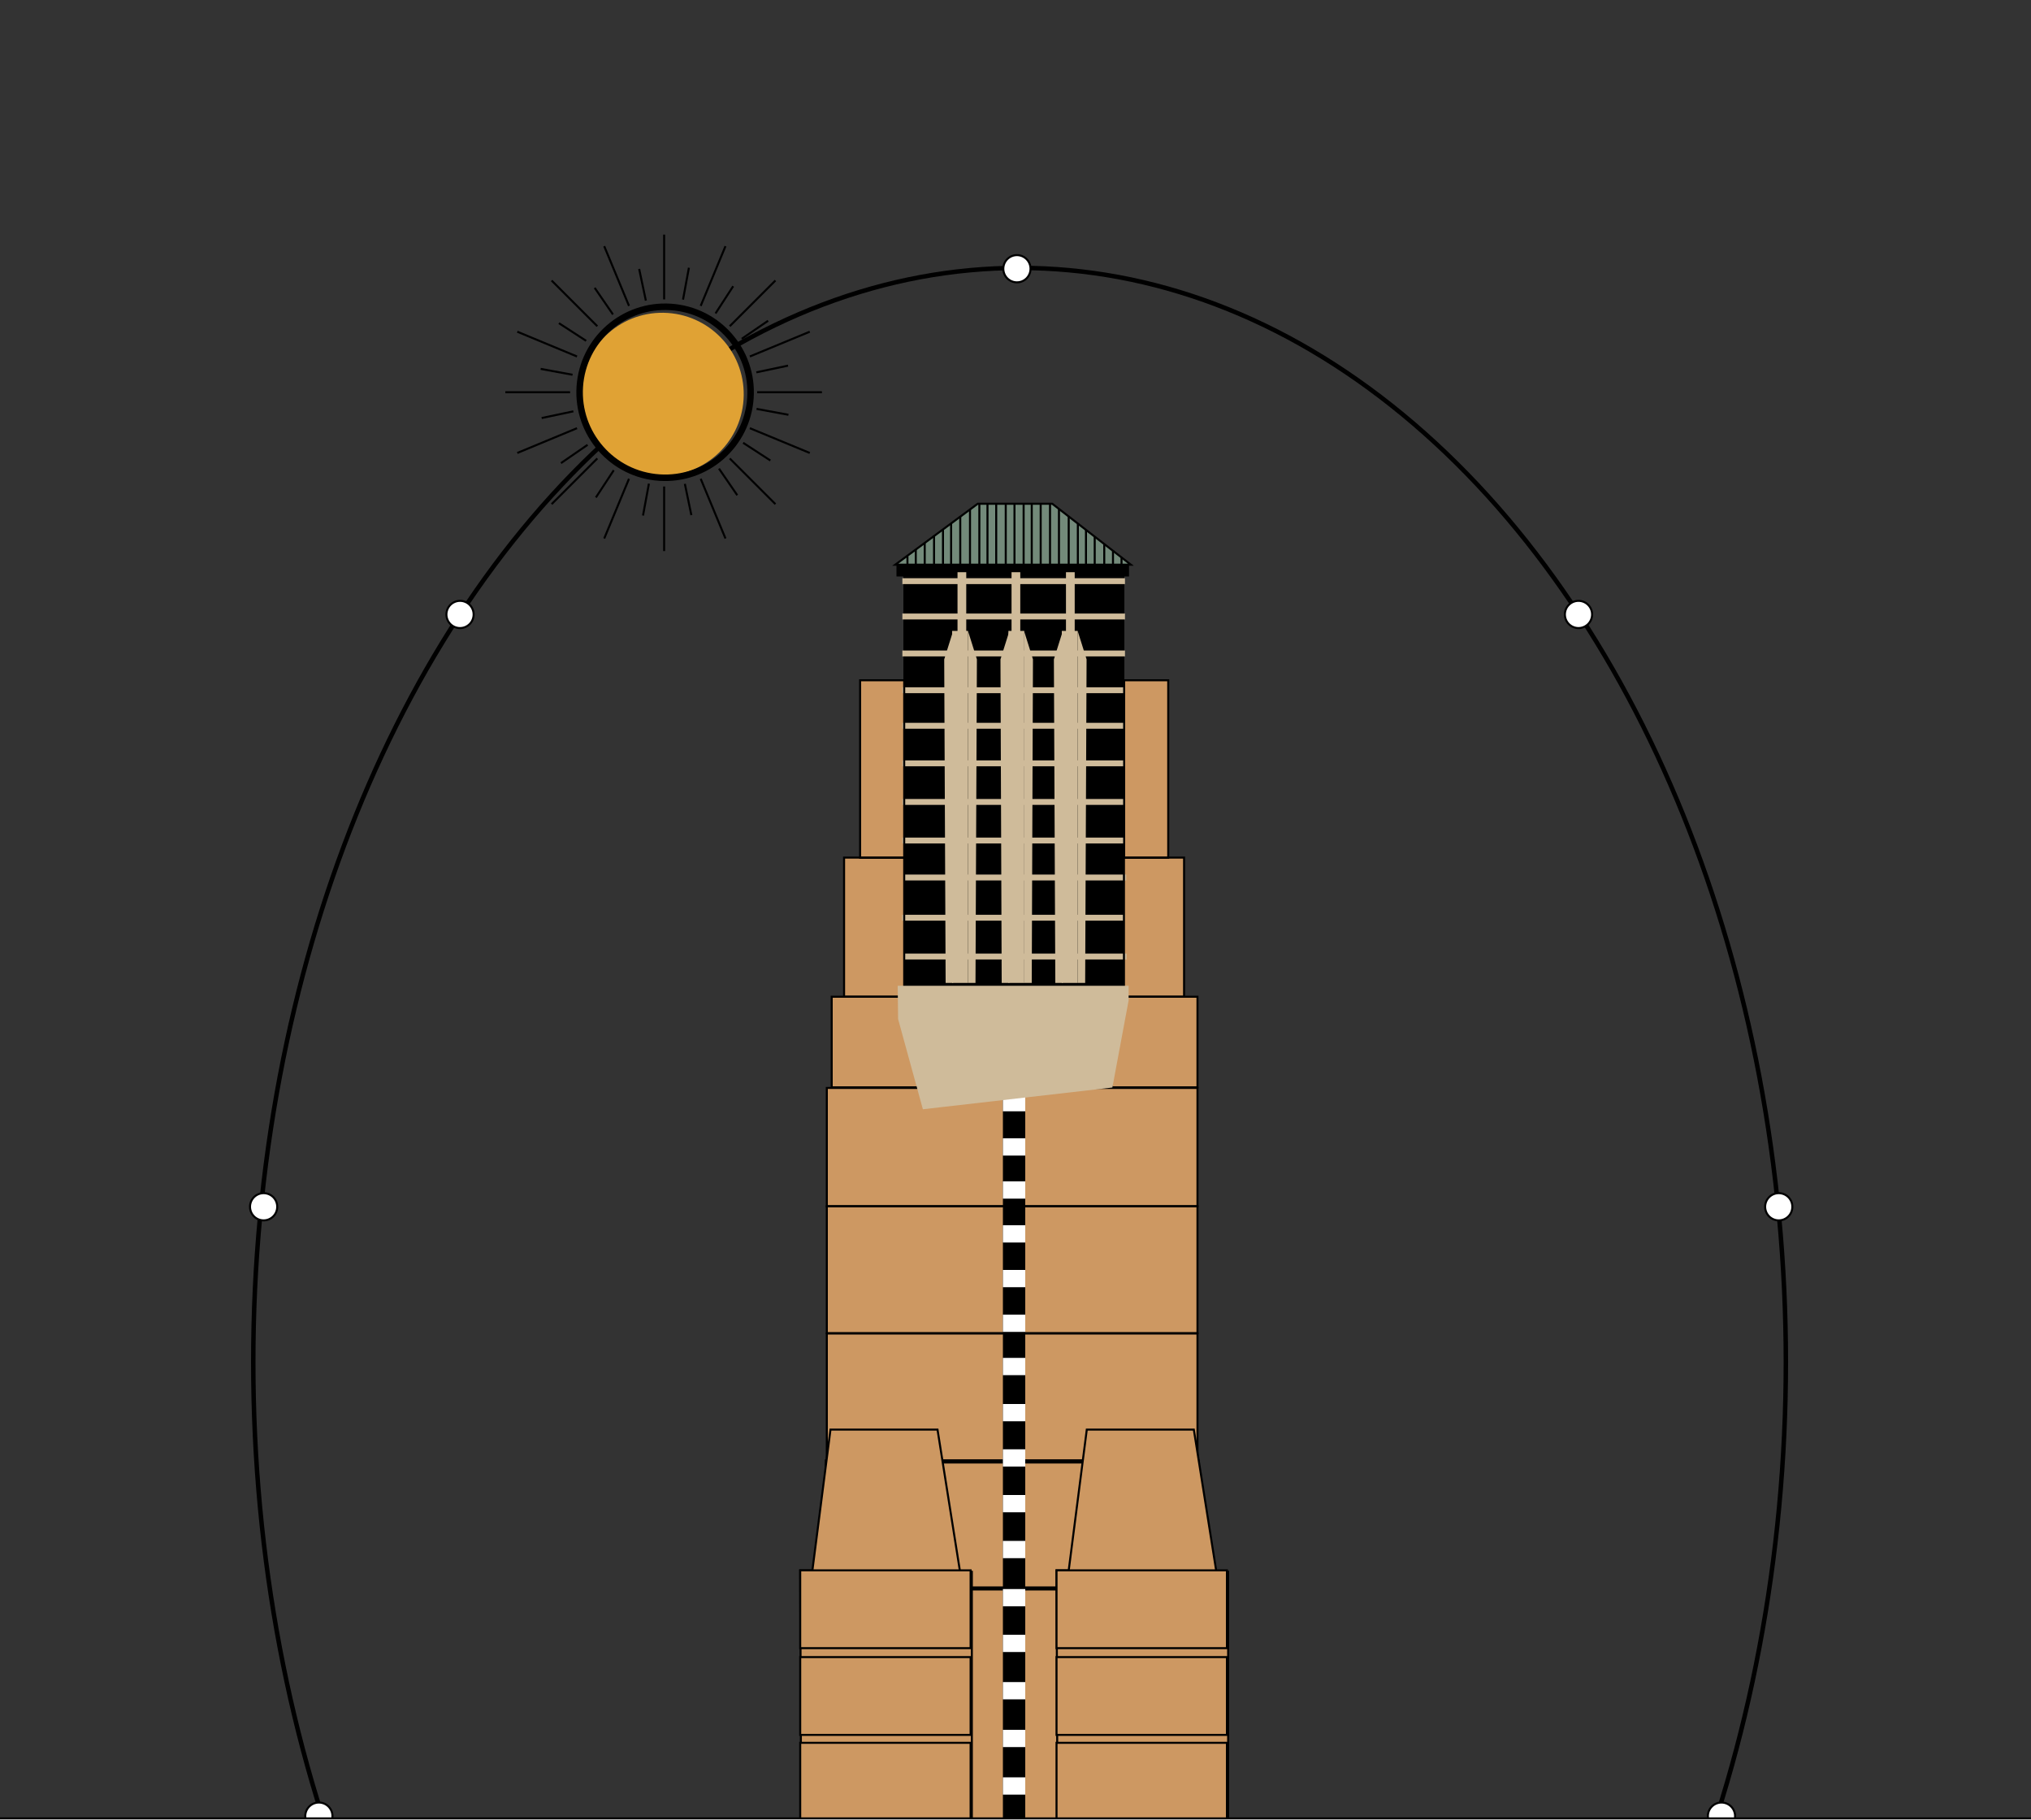 <?xml version="1.0" encoding="UTF-8"?> <svg xmlns="http://www.w3.org/2000/svg" id="Layer_1" version="1.1" viewBox="0 0 1000 896"><rect x="0" y="0" width="1000" height="896" fill="#333333" stroke="none"/><defs><style> .st0 { fill: #cfbb9a; } .st1, .st2 { fill: #cd9862; } .st1, .st3, .st4, .st5, .st6, .st7 { stroke-miterlimit: 10; } .st1, .st3, .st4, .st5, .st8 { stroke: #000; } .st3, .st9 { fill: #fff; } .st4, .st5, .st6, .st7, .st8 { fill: none; } .st10 { fill: #e0a234; } .st11 { fill: #738a7a; } .st5 { stroke-width: 2.2px; } .st6 { stroke-width: 2.9px; } .st6, .st7 { stroke: #cfbb9a; } .st7 { stroke-width: 4.3px; } .st8 { stroke-miterlimit: 10; stroke-width: 3.2px; } </style></defs><g id="Layer_2"><ellipse class="st5" cx="502" cy="670.6" rx="377.3" ry="538.7"></ellipse></g><g id="Layer_11"><g id="Layer_4"><g><polygon class="st2" points="423.6 335.2 423.6 422.4 415.7 422.4 415.7 490.7 409.5 490.7 409.5 535.7 407.1 535.7 407.1 735.9 407.1 895.3 594.4 895.3 589.6 706.1 589.6 490.8 583 490.8 583 422.3 575.3 422.3 575.3 335 551.2 335 423.6 335.2"></polygon><g><polygon class="st11" points="441.2 277.9 481.4 248 518.1 248 557.1 278 441.2 277.9"></polygon><polygon class="st4" points="440.8 278 556.8 278 518.1 248 481.4 248 440.8 278"></polygon><line class="st4" x1="482.2" y1="247.8" x2="482.2" y2="278.2"></line><line class="st4" x1="486.2" y1="247.8" x2="486.2" y2="278.2"></line><line class="st4" x1="490.5" y1="247.8" x2="490.5" y2="278.2"></line><line class="st4" x1="495.2" y1="247.8" x2="495.2" y2="278.2"></line><line class="st4" x1="499.5" y1="247.8" x2="499.5" y2="278.2"></line><line class="st4" x1="504" y1="247.8" x2="504" y2="278.2"></line><line class="st4" x1="508" y1="247.8" x2="508" y2="278.2"></line><line class="st4" x1="512.4" y1="247.8" x2="512.4" y2="278.2"></line><line class="st4" x1="517" y1="247.8" x2="517" y2="278.2"></line><line class="st4" x1="521.4" y1="250.4" x2="521.4" y2="278.2"></line><line class="st4" x1="526.2" y1="254.1" x2="526.2" y2="278.2"></line><line class="st4" x1="530.7" y1="258" x2="530.7" y2="278.2"></line><line class="st4" x1="534.7" y1="260.8" x2="534.7" y2="278.2"></line><line class="st4" x1="539" y1="264.3" x2="539" y2="278.2"></line><line class="st4" x1="543.7" y1="267.9" x2="543.7" y2="278.2"></line><line class="st4" x1="548" y1="271" x2="548" y2="278.2"></line><line class="st4" x1="552.2" y1="274.5" x2="552.2" y2="278.2"></line><line class="st4" x1="477.6" y1="250.8" x2="477.6" y2="278.2"></line><line class="st4" x1="472.8" y1="254.1" x2="472.8" y2="278.2"></line><line class="st4" x1="468.3" y1="258" x2="468.3" y2="278.2"></line><line class="st4" x1="464.3" y1="260.8" x2="464.3" y2="278.2"></line><line class="st4" x1="459.9" y1="263.7" x2="459.9" y2="278.2"></line><line class="st4" x1="455.3" y1="267.4" x2="455.3" y2="278.2"></line><line class="st4" x1="450.9" y1="270.4" x2="450.9" y2="278.2"></line><line class="st4" x1="446.8" y1="273.8" x2="446.8" y2="278.2"></line></g><rect x="441.4" y="278.3" width="114.5" height="5.5"></rect><rect x="444.8" y="283.7" width="108.8" height="202.2"></rect><rect class="st0" x="496.5" y="310.6" width="7.8" height="173.3"></rect><polygon class="st0" points="508.6 324.6 504.2 310.6 504.2 483.9 508 483.9 508.6 324.6"></polygon><polygon class="st0" points="492.6 324.6 497 310.6 497 483.9 493.2 483.9 492.6 324.6"></polygon><rect class="st0" x="468.8" y="310.6" width="7.8" height="173.3"></rect><polygon class="st0" points="481 324.6 476.6 310.6 476.6 483.9 480.3 483.9 481 324.6"></polygon><polygon class="st0" points="464.9 324.6 469.3 310.6 469.3 483.9 465.6 483.9 464.9 324.6"></polygon><rect class="st0" x="522.8" y="310.6" width="7.8" height="173.3"></rect><polygon class="st0" points="535 324.6 530.6 310.6 530.6 483.9 534.3 483.9 535 324.6"></polygon><polygon class="st0" points="518.9 324.6 523.3 310.6 523.3 483.9 519.6 483.9 518.9 324.6"></polygon><line class="st7" x1="473.6" y1="281.7" x2="473.6" y2="311.4"></line><line class="st7" x1="500.2" y1="281.7" x2="500.2" y2="311.4"></line><line class="st7" x1="527" y1="281.7" x2="527" y2="311.4"></line><line class="st6" x1="444.3" y1="303.5" x2="553.9" y2="303.5"></line><line class="st6" x1="444.3" y1="286.1" x2="553.9" y2="286.1"></line><line class="st6" x1="444.3" y1="321.7" x2="553.9" y2="321.7"></line><line class="st6" x1="444.3" y1="339.8" x2="553.9" y2="339.8"></line><line class="st6" x1="444.3" y1="357.3" x2="553.9" y2="357.3"></line><line class="st6" x1="444.3" y1="375.8" x2="553.9" y2="375.8"></line><line class="st6" x1="444.3" y1="394.8" x2="553.9" y2="394.8"></line><line class="st6" x1="444.3" y1="413.8" x2="553.9" y2="413.8"></line><line class="st6" x1="444.8" y1="432" x2="554.5" y2="432"></line><line class="st6" x1="444.2" y1="451.8" x2="553.8" y2="451.8"></line><line class="st6" x1="445.1" y1="470.9" x2="554.7" y2="470.9"></line><path d="M444.7,335.4v86.4h-20.7v-86.4h20.7M445.7,334.4h-22.7v88.4h22.7v-88.4h0Z"></path><path d="M444.7,422.7v67.5h-28.6v-67.5h28.6M445.7,421.7h-30.6v69.5h30.6v-69.5h0Z"></path><path d="M582.5,422.7v67.5h-28.6v-67.5h28.6M583.5,421.7h-30.6v69.5h30.6v-69.5h0Z"></path><path d="M451.4,491.2v43.6h-41.4v-43.6h41.4M452.4,490.2h-43.4v45.6h43.4v-45.6h0Z"></path><path d="M589.1,491.2v43.6h-41.4v-43.6h41.4M590.1,490.2h-43.4v45.6h43.4v-45.6h0Z"></path><path d="M589.1,536.1v57.3h-181.5v-57.3h181.5M590.1,535.1h-183.5v59.3h183.5v-59.3h0Z"></path><path d="M589.1,594.3v61.5h-181.5v-61.5h181.5M590.1,593.3h-183.5v63.5h183.5v-63.5h0Z"></path><path d="M589.1,657v61.5h-181.5v-61.5h181.5M590.1,656h-183.5v63.5h183.5v-63.5h0Z"></path><path class="st3" d="M589.1,720v61.5h-181.5v-61.5h181.5M590.1,719h-183.5v63.5h183.5v-63.5h0Z"></path><path d="M574.7,335.4v86.4h-20.7v-86.4h20.7M575.7,334.4h-22.7v88.4h22.7v-88.4h0Z"></path><rect x="493.8" y="535.5" width="11" height="369"></rect><rect class="st9" x="493.8" y="875" width="11" height="8.5"></rect><rect class="st9" x="493.8" y="851.6" width="11" height="8.5"></rect><rect class="st9" x="493.8" y="828.1" width="11" height="8.5"></rect><rect class="st9" x="493.8" y="804.8" width="11" height="8.5"></rect><rect class="st9" x="493.8" y="782.3" width="11" height="8.5"></rect><rect class="st9" x="493.8" y="758.6" width="11" height="8.5"></rect><rect class="st9" x="493.8" y="736" width="11" height="8.5"></rect><rect class="st9" x="493.8" y="713.5" width="11" height="8.5"></rect><rect class="st9" x="493.8" y="691.2" width="11" height="8.5"></rect><rect class="st9" x="493.8" y="668.5" width="11" height="8.5"></rect><rect class="st9" x="493.8" y="647.2" width="11" height="8.5"></rect><rect class="st9" x="493.8" y="625.2" width="11" height="8.5"></rect><rect class="st9" x="493.8" y="603.2" width="11" height="8.5"></rect><rect class="st9" x="493.8" y="581.6" width="11" height="8.5"></rect><rect class="st9" x="493.8" y="560.4" width="11" height="8.5"></rect><rect class="st9" x="493.8" y="538.6" width="11" height="8.5"></rect><g><polygon class="st1" points="520.2 773.1 526.2 773.1 535.1 703.8 587.8 703.8 598.9 773.8 604.7 773.8 604.7 901.6 520.7 901.6 520.2 773.1"></polygon><rect class="st1" x="520.2" y="773.1" width="83.9" height="38.3"></rect><rect class="st1" x="520.2" y="815.8" width="83.9" height="38.3"></rect><rect class="st1" x="520.2" y="858" width="83.9" height="38.3"></rect></g><g><polygon class="st1" points="394 773.1 400 773.1 408.9 703.8 461.6 703.8 472.7 773.8 478.5 773.8 478.5 901.6 394.5 901.6 394 773.1"></polygon><rect class="st1" x="394" y="773.1" width="83.9" height="38.3"></rect><rect class="st1" x="394" y="815.8" width="83.9" height="38.3"></rect><rect class="st1" x="394" y="858" width="83.9" height="38.3"></rect></g><g><polygon class="st0" points="442.8 501.7 442.6 485.8 555.3 485.8 555.3 492.6 547.4 535.1 454.9 545.6 442.8 501.7"></polygon><path class="st0" d="M554.8,486.3v6.2l-7.8,42.1-91.7,10.5-12-43.5-.2-15.3h111.8M555.8,485.3h-113.8l.2,16.4,12.2,44.4,93.3-10.7,8-42.9v-7.3h0Z"></path></g></g><circle class="st3" cx="157" cy="894.1" r="6.7"></circle><circle class="st3" cx="847.6" cy="894.1" r="6.7"></circle><circle class="st3" cx="129.8" cy="594.1" r="6.7"></circle><circle class="st3" cx="875.8" cy="594.1" r="6.7"></circle><circle class="st3" cx="777.2" cy="302.5" r="6.7"></circle><circle class="st3" cx="226.5" cy="302.5" r="6.7"></circle><circle class="st3" cx="500.7" cy="132.3" r="6.7"></circle></g><g id="Sun"><g id="_x34_00"><circle class="st10" cx="326.1" cy="194.1" r="40.1" transform="translate(110.8 506.6) rotate(-86.2)"></circle><circle class="st8" cx="327.5" cy="193.1" r="42.1" transform="translate(113.1 507.1) rotate(-86.2)"></circle><line class="st4" x1="327" y1="115.5" x2="327" y2="147.4"></line><line class="st4" x1="327" y1="239.5" x2="327" y2="271.3"></line><line class="st4" x1="248.8" y1="193.1" x2="280.7" y2="193.1"></line><line class="st4" x1="372.8" y1="193.1" x2="404.7" y2="193.1"></line><line class="st4" x1="271.6" y1="248.2" x2="294.1" y2="225.7"></line><line class="st4" x1="359.3" y1="160.6" x2="381.8" y2="138.1"></line><line class="st4" x1="271.6" y1="138.1" x2="294.1" y2="160.6"></line><line class="st4" x1="359.3" y1="225.7" x2="381.8" y2="248.2"></line><line class="st4" x1="254.7" y1="223" x2="284.1" y2="210.8"></line><line class="st4" x1="369.2" y1="175.5" x2="398.7" y2="163.3"></line><line class="st4" x1="398.7" y1="223" x2="369.2" y2="210.8"></line><line class="st4" x1="284.1" y1="175.5" x2="254.7" y2="163.3"></line><line class="st4" x1="357.2" y1="265.1" x2="345" y2="235.7"></line><line class="st4" x1="309.7" y1="150.6" x2="297.5" y2="121.2"></line><line class="st4" x1="357.2" y1="121.2" x2="345" y2="150.6"></line><line class="st4" x1="309.7" y1="235.7" x2="297.5" y2="265.1"></line><line class="st4" x1="314.7" y1="132.4" x2="318" y2="148"></line><line class="st4" x1="337.2" y1="238.2" x2="340.4" y2="253.6"></line><line class="st4" x1="266.7" y1="205.8" x2="282.3" y2="202.5"></line><line class="st4" x1="372.4" y1="183.3" x2="388" y2="180"></line><line class="st4" x1="293.4" y1="244.9" x2="302.2" y2="231.5"></line><line class="st4" x1="352.3" y1="154.3" x2="361" y2="140.9"></line><line class="st4" x1="275.2" y1="159.1" x2="288.6" y2="167.8"></line><line class="st4" x1="365.9" y1="218" x2="379.3" y2="226.7"></line><line class="st4" x1="276.2" y1="228" x2="289.3" y2="219"></line><line class="st4" x1="365.2" y1="166.8" x2="378.2" y2="157.9"></line><line class="st4" x1="388.2" y1="204.2" x2="372.5" y2="201.3"></line><line class="st4" x1="281.9" y1="184.5" x2="266.2" y2="181.6"></line><line class="st4" x1="363" y1="243.8" x2="354" y2="230.7"></line><line class="st4" x1="301.8" y1="154.8" x2="292.8" y2="141.7"></line><line class="st4" x1="339.2" y1="131.8" x2="336.3" y2="147.5"></line><line class="st4" x1="319.5" y1="238.1" x2="316.6" y2="253.8"></line></g><g><rect class="st9" x="-106" y="895.2" width="2012.2" height="267"></rect><path d="M1905.7,895.7v266H-105.5v-266h2011.2M1906.7,894.7H-106.5v268h2013.2v-268h0Z"></path></g></g></g></svg> 